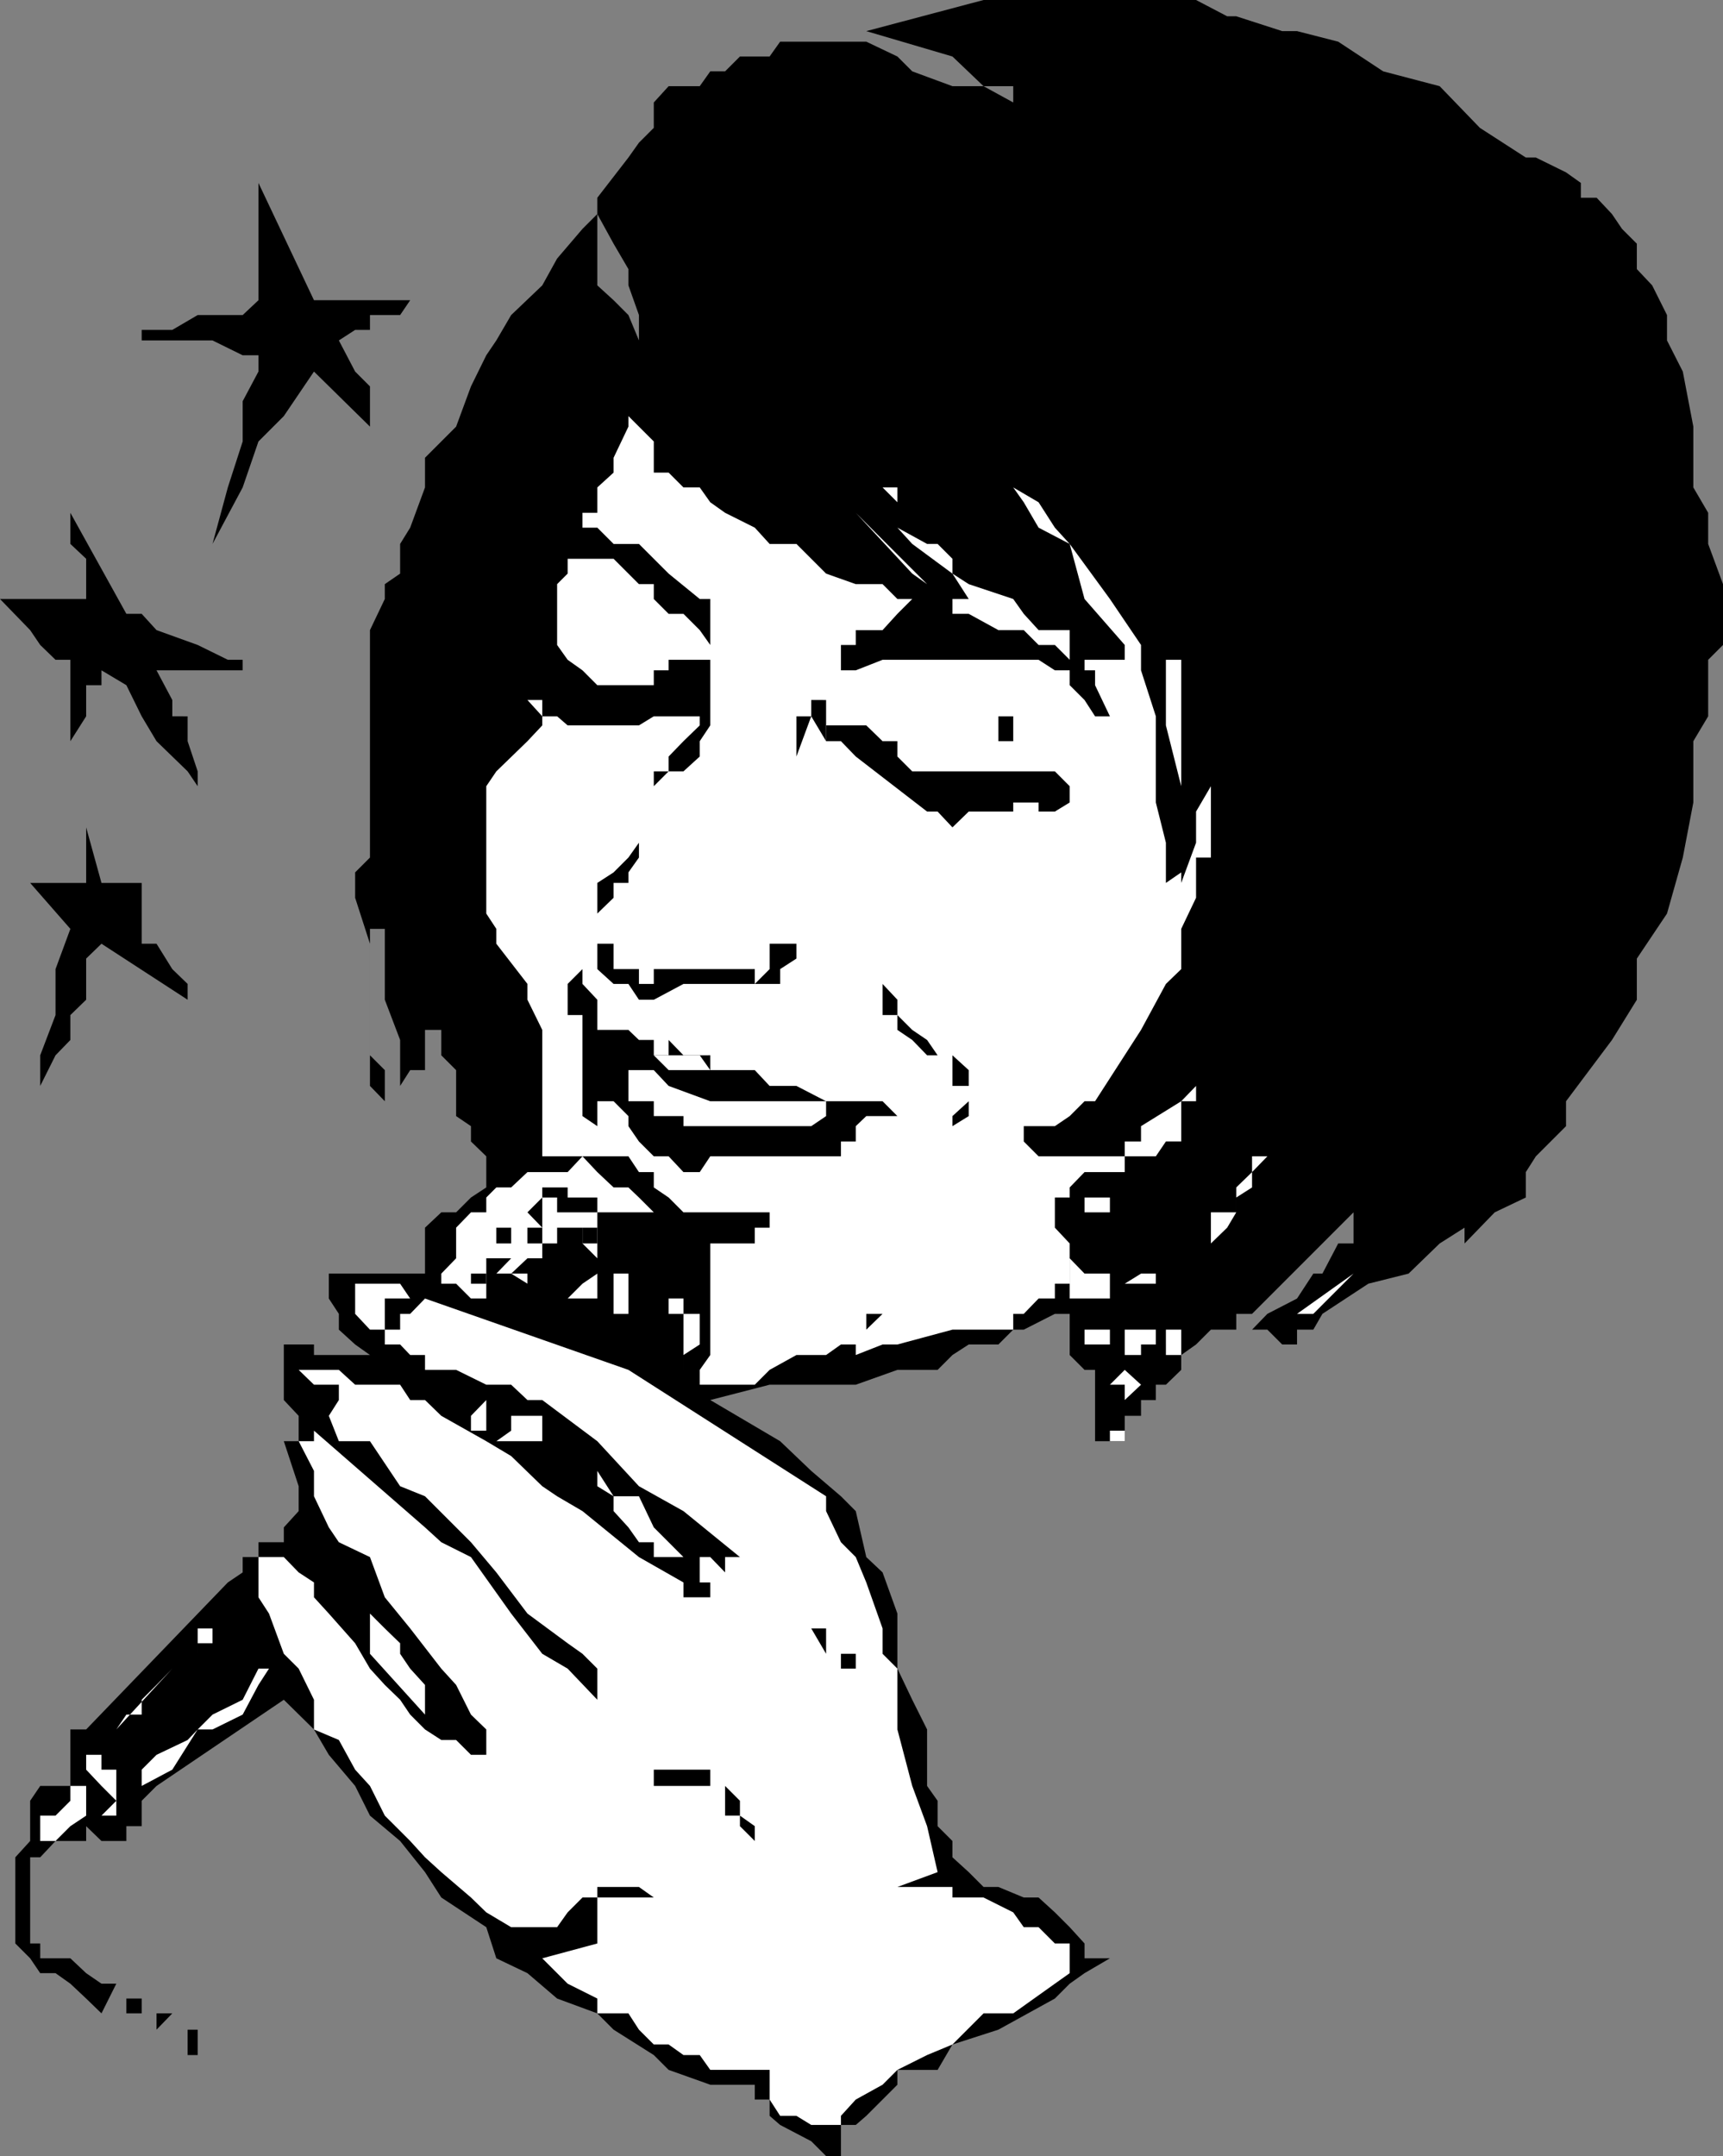 <svg xmlns="http://www.w3.org/2000/svg" width="360" height="450.301"><rect width="100%" height="100%" fill="#808080" stroke="none"/><path d="m181 6.5 18 5.3 6.5 6.2h6.203v3.402L205.5 18H199l-8.398-3.098-3.102-3.101-6.5-3.098h-18l-2.2 3.098h-6.198l-3.102 3.101h-3.098L146.203 18h-6.5l-3.101 3.402v5.301l-3.102 3.098-2.2 3.101-6.5 8.399v3.402l3.403 6.2 3.098 5.3v3.399L133.5 65.8v5.3l-2.2-5.3-3.097-3.098-3.402-3.101V44.703l-3.098 3.098-5.3 6.199-3.102 5.602-6.5 6.199-3.098 5.3-2.101 3.102-3.2 6.5-3.101 8.399-6.5 6.5v6.199l-3.098 8.402-2.101 3.399v6.199l-3.2 2.199v3.102l-3.101 6.5v47.5l-3.098 3.101v5.297l3.098 9.602V226.8l3.101 3.2v-6.5l-3.101-3.098v-29.601V194h3.101v14.8l3.2 8.403v9.598l2.101-3.301h3.098V212v3.102h3.402v5.3l3.098 3.098v9.602l3.101 2.101v3.2l3.2 3.097v6.5l-3.2 2.102-3.101 3.101h-3.098l-3.402 3.2V266H68.703v5.203l2.098 3.2v3.3l3.402 3.098L77.301 283H65.6v-2.2h-6.3v11.602l3.101 3.301V301H59.3l3.101 9.402v5.2l-3.1 3.398v3.102H54v3.101h-3.297v3.2l-3.101 2.097L18 361.203h-3.297V373h-6.3L6.3 376.102v8.398l-3.098 3.402v18L6.301 409l2.101 3.102h3.2l3.101 2.199L18 417.402l3.203 3.098 3.098-6.2h-3.098L18 412.103 14.703 409h-6.3v-3.098H6.3v-18h2.101l3.2-3.402H18v-3.098l3.203 3.098h5.2v-3.098h3.199v-5.3L32.703 373l26.598-18 6.3 6.203 3.102 5.297 5.5 6.5 3.098 6.203 6.3 5.297 5.2 6.5 3.402 5.3 9.399 6.2 2.101 6.5 6.5 3.102 6.2 5.3 8.398 3.098 3.402 3.402 8.399 5.301 3.101 3.098 8.7 3.101h9.3v3.098h3.098v3.402l2.199 1.899 6.5 3.402 3.102 3.098h3.101v-6.5h3.098l2.199-1.899 6.5-6.5v-3.101h8.402L199 427l9.602-3.098 11.8-6.5 3.098-3.101 3.102-2.2 5.3-3.101h-5.3v-3.098L223.5 402.5l-3.098-3.098-3.402-3.101h-3.098l-5.3-2.2H205.5L202.402 391 199 387.902V384.5l-3.098-3.098v-5.3L193.703 373v-11.797L190.602 355l-3.102-6.5V337l-3.098-8.598-3.402-3.199-2.2-9.601-3.097-3.102-6.203-5.297L163 301l-14.598-8.598 12.399-3.199h18l8.699-3.101h8.402L199 283l3.402-2.2h6.2l3.101-3.097h2.2l6.5-3.3h3.097V283l3.102 3.102h2.199V301H235v-5.297h3.402v-3.3h3.098v-3.2h2.102l3.199-3.101V283l3.101-2.2 3.098-3.097h5.3v-3.3h3.302l21.199-21.2v6.5h-3.2l-3.3 6.297h-1.899L271 271.203l-6.2 3.2-3.198 3.3h3.199l3.101 3.098H271v-3.098h3.402l1.899-3.3 9.601-6.301 8.399-2.102 6.5-6.297 5.199-3.3v3.3l3.203-3.3 3.098-3.2 6.5-3.101V244.8l2.101-3.301 3.098-3.098 3.203-3.199V230l9.598-12.797 5.199-8.402v-8.598l6.3-9.402 3.302-11.7 2.199-11.5v-12.8l3.101-5.2v-11.8l3.098-3.098V122l-3.098-8.398v-6.5l-3.101-5.301V89.1l-2.2-11.5-3.3-6.5v-5.3l-3.098-6.2L342 56.204v-5.3l-3.098-3.102-2.101-3.098-3.2-3.402h-3.3v-3.098L327.203 36l-6.3-3.098H318.8l-9.598-6.199L300.801 18 289 14.902l-9.398-6.199L271 6.5h-3.098l-9.601-3.098h-1.899L249.902 0H205.5L181 6.5M54 62.703l-3.297 3.098h-9.402L36 68.902h-9.598 3.2v2.2h14.8l6.301 3.101H54v3.399L50.703 83.8v8.402l-3.101 9.598-3.2 11.8 6.301-11.8L54 92.203l5.3-5.3 6.302-9.301 11.699 11.5v-8.399l-3.098-3.101-3.402-6.5 3.402-2.2h3.098v-3.101h6.3l2.102-3.098h3.098-23.2L54 38.203v24.5"/><path fill="#fff" d="M131.3 86.902v2.2l-3.097 6.5v3.101l-3.402 3.098v5.3h-3.098v3.102h3.098l3.402 3.399h5.297l3.102 3.101 3.101 3.098 6.5 5.3h2.2v9.602l-2.2-3.101-3.402-3.399h-3.098l-3.101-3.101V122H133.5l-5.297-5.297h-9.601v3.098l-2.2 2.199v12.703l2.2 3.098 3.101 2.199 3.098 3.102h11.8V140h3.102v-2.2h-3.101 9.601v5.302-5.301h2.2V151.5l-2.2 3.3v3.2l-3.402 3.102h-3.098l-3.101 3.101v-3.101h3.101V158l3.098-3.2 3.402-3.3v-1.898h-9.601L133.5 151.5h-14.898l-2.2-1.898h-3.101v-3.399h-3.098l3.098 3.399v1.898l-3.098 3.3-6.5 6.302-2.101 3.101v26.598l2.101 3.199v3.102l6.5 8.398v3.3l3.098 6.302V241.5h18l2.199 3.3h3.102v3.2l3.101 2.102 3.098 3.101h18v3.2h-3.098v3.3h-9.3V283l-2.2 3.102v3.101h11.5l3.098-3.101 5.601-3.102h6.2l3.101-2.2h3.098v-3.097V283l5.601-2.2h3.098l11.5-3.097h12.703v-3.3h2.2l3.097-3.2h3.402v-3.101h3.098v-8.399l-3.098-3.3v-6.301h3.098V248l3.102-3.2H235v-3.3h6.5l2.102-3.098h3.199V230h3.101v-3.2l-3.101 3.2-8.399 5.203v3.2H235v3.097h-18l-3.098-3.098v-3.199h6.5l3.098-2.101 3.102-3.102h2.199l9.601-14.898 5.2-9.602 3.199-3.098V194l3.101-6.5v-8.398H253v-18 3.101l-3.098 5.297v6.5l-3.101 8.402v3.098-49.7h-3.2v13.7l3.2 12.703v18l-3.2 2.2v6.398V176l-2.101-8.398v-18L238.402 140v-5.297l-6.5-9.601-8.402-11.5-3.098-3.399-3.402-5.3-5.297-3.102v-6.2 6.2l2.2 3.101 3.097 5.301 6.5 3.399 3.102 11.5 8.398 9.601v3.098h-11.5v-6.2H217l-3.098-3.398-2.199-3.101-9.3-3.102-3.403-2.2v-3.097l-3.098-3.101h-2.199l-6.203-3.399v-8.402H181h3.402l3.098 3.101v5.301l3.102 3.399L199 119.8l3.402 5.3h-6.5H199v3.102h3.402l6.2 3.399h5.3l3.098 3.101h3.402l3.098 3.098h3.102v2.2h2.199v3.102l3.101 6.5h-3.101l-2.2-3.399-3.101-3.101V140h-3.098L217 137.8h-32.598l-5.601 2.2h-3.098v-5.297h3.098v-3.101h5.601l3.098-3.399 3.102-3.101H187.5L184.402 122h-5.601l-6.2-2.2-6.199-6.198h-5.601l-3.098-3.399-6.203-3.101-3.098-2.2-2.199-3.101h-3.402l-3.098-3.098h-3.101v-6.5l-5.301-5.3"/><path fill="#fff" d="m193.703 122-14.902-14.898 11.8 12.699zm0 0"/><path d="M18 125.102H0l6.3 6.5 2.102 3.101 3.2 3.098h3.101V158v-3.2L18 149.603v-6.5h3.203V140l5.2 3.102 3.199 6.5 3.101 5.199 6.5 6.3 2.098 3.102v3.399-6.5l-2.098-6.301v-5.2H36v-3.398L32.703 140h18v-2.2H54h-6.398l-6.301-3.097-8.598-3.101-3.101-3.399h-3.2l-11.699-21.101v6.5L18 116.703v8.399m148.402 24.5V158l3.098-8.398 3.102 5.199v-8.598H169.5v3.399h-3.098m42.2 1.898v3.3h3.101v-5.198h-3.101v1.898"/><path d="M172.602 151.5v3.3h3.101l3.098 3.2 14.902 11.5h2.2l3.097 3.3 3.402-3.3h9.301v-1.898H217v1.898h3.402l3.098-1.898v-3.399l-3.098-3.101h-29.8L187.5 158v-3.2h-3.098L181 151.5h-8.398M6.3 184.402 14.704 194l-3.101 8.402V212l-3.2 8.402V230v-3.2l3.2-6.398 3.101-3.199V212L18 208.8v-8.597l3.203-3.101 18 11.699V205.5L36 202.402l-3.297-5.3h-3.101v-12.7h9.601-18L18 172.801v11.601H6.3m118.5 18 3.403 3.098h3.098l2.199 3.3h3.102l6.199-3.3h18v3.3-3.3H163v-3.098l3.402-2.199v-3.101h-5.601v5.3l-3.098 3.098v-3.098h-21.101v3.098H133.5v-3.098h-5.297v-5.3h-3.402V190.8l3.402-3.301v-3.098h3.098v-2.199l2.199-3.101V172.8v3.2l-2.2 3.102-3.097 3.101-3.402 2.2v18"/><path d="M118.602 212h3.101v21.102l3.098 2.101v-18V230h3.402l3.098 3.102v2.101l2.199 3.2 3.102 3.097h3.101l3.098 3.3h3.402l2.2-3.3h27.3v-3.098h3.098v-3.199l2.199-2.101h6.5L184.402 230h-11.8l-6.2-3.2h-5.601l-3.098-3.3h-9.3v-3.098H142.8l-3.098-3.199v3.2h-3.101v-3.2H133.5l-2.2-2.101h-6.5V208.8l-3.097-3.301v-3.098l-3.101 3.098v6.5M199 235.203l3.402-2.101V223.5L199 220.402h-3.098l-2.199-3.199-3.101-2.101L187.5 212v-3.2l-3.098-3.3v6.5h3.098v3.102l3.102 2.101 3.101 3.2H199v6.398h3.402V230L199 233.102v2.101"/><path fill="#fff" d="m136.602 220.402 3.101 3.098h8.7l-2.2-3.098h-9.601M131.3 223.5v6.5h5.302v3.102h6.199v2.101H169.5l3.102-2.101V230h-24.2l-8.699-3.2-3.101-3.3H131.3m133.5 18h-3.198v3.3L258.3 248v5.203H253v6.5l3.402-3.3 1.899-3.2v-3.101l3.3-2.102v-3.2l3.2-3.3m-163.199 11.703h-3.2l-3.101 3.2v6.398L92.203 266v2.102h3.098l3.101 3.101h3.2v-8.402h5.199L103.703 266h3.098l3.402 2.102V266h-3.402l3.402-3.2h3.098v3.2-6.297h3.101v-3.3h5.301v3.3l3.098 3.098v-9.598h11.8v3.2-3.2h3.102-3.101l-3.102-3.101-2.2-2.102h-3.097l-3.402-3.2-3.098-3.3-3.101 3.3h-8.399l-3.402 3.2h-3.098l-2.101 2.102v3.101"/><path d="M113.3 248v2.102h3.102v3.101h-3.101 5.3v-3.101 3.101h6.2v-3.101h-6.2V248h-5.3"/><path fill="#fff" d="M226.602 253.203h5.3v-3.101h-5.3v3.101"/><path d="M110.203 259.703h3.098v-9.601l-3.098 3.101 3.098 3.2h-3.098v3.3m11.5 0h3.098v-3.3h-3.098v3.3m-18 0h3.098v-3.3h-3.098v3.3"/><path fill="#fff" d="M226.602 271.203h5.3V266h-5.3l-3.102-3.2v8.403h3.102M282.8 266l-11.8 8.402h3.402zm-154.597 0v8.402h3.098V266h-3.098"/><path d="M98.402 266v2.102h3.2V266h-3.2"/><path fill="#fff" d="M235 268.102h6.5V266h-3.098L235 268.102m-113.297 0-3.101 3.101h6.199V266l-3.098 2.102m-47.5 3.101v3.2l3.098 3.3h3.101v3.098h3.2L85.703 283h3.098v3.102h6.5l6.3 3.101h5.2l3.402 3.2h3.098L124.8 301l8.699 9.402 9.3 5.2 11.802 9.601H151.5v3.2l-3.098-3.2h-2.199v5.297h2.2v3.102H142.8V330.5l-9.301-5.297-11.797-9.601-5.3-3.102-3.102-2.098-6.5-6.3-5.2-3.102h11.7v-5.297h-6.5v3.098L103.703 301h-2.101l-9.399-5.297-3.402-3.3h-3.098l-2.101-3.2h-9.399l-3.402-3.101h-8.399l3.2 3.101H70.8v3.2l-2.098 3.3L70.801 301h6.5l6.3 9.402 5.2 2.098 9.601 9.602 5.301 6.3 6.5 8.598 8.399 6.203 3.101 2.2 3.098 3.097v6.5l-6.2-6.5-5.3-3.098-6.5-8.402-8.399-11.797-6.199-3.101L88.801 319l-23.2-20.2v2.2h-3.199l3.2 6.203v5.297l3.101 6.5 2.098 3.102 6.5 3.101 3.101 8.399 5.301 6.5 6.5 8.398 3.098 3.402 3.101 6.2 3.2 3.101v5.297h-3.2l-3.101-3.098h-3.098l-3.402-2.199-3.098-3.101L83.602 355l-3.2-3.098-3.101-3.402-3.098-5.297-5.5-6.203-3.101-3.398V330.5l-3.2-2.098-3.101-3.199H54v8.399L56.203 337l3.098 8.402 3.101 3.098 3.2 6.5v6.203l5.199 2.2 3.402 6.199L77.301 373l3.101 6.203 5.301 5.297 3.098 3.402L92.203 391l6.2 5.3 3.199 3.102 5.199 3.098h9.601l2.2-3.098 3.101-3.101h3.098v-2.2h8.699l3.102 2.2H124.8v9.601L113.3 409l5.3 5.3 6.2 3.102v3.098h6.5l2.199 3.402 3.102 3.098h3.101l3.098 2.203h3.402l2.2 3.098H160.8v6.199l2.199 3.402h3.402l3.098 1.899h6.203v-1.899l3.098-3.402 5.601-3.098 3.098-3.101 6.203-3.098L199 427l6.5-6.5h6.203l8.7-6.2 3.097-2.198v-6.2h-3.098L217 402.5h-3.098l-2.199-3.098-6.203-3.101H199v-2.2h-11.5l8.402-3.101-2.199-9.598-3.101-8.402-3.102-11.797V348.5l-3.098-3.098v-5.3L181 330.5l-2.2-5.297-3.097-3.101-3.101-6.5V312.5L131.3 286.102l-42.5-14.899-3.098 3.2h-2.101v3.3h-3.2v-6.5h5.301l-2.101-3.101h-9.399v3.101M142.8 280.8v5.302h-3.097 3.098V283l3.402-2.2v-9.597 3.2h-3.402v6.398m-3.098-9.598v3.2h3.098v-3.2h-3.098"/><path d="M181 274.402v3.301l3.402-3.3zm0 0"/><path fill="#fff" d="M235 277.703V283h3.402v-2.2h3.098v-3.097H235m-11.5 0h3.102v3.098h5.3v-3.098H223.5m20.102 3.097v2.2h3.199v-5.297h-3.2v3.098m-11.699 8.402H235v3.2l3.402-3.2-3.402-3.101-3.098 3.101m-133.5 6.5v3.098h3.2v-6.399l-3.2 3.301m133.5 3.097v2.2H235v-2.2h-3.098M124.8 307.203l3.403 5.297v3.102l3.098 3.398 2.199 3.102h3.102v3.101h6.199l-3.098-3.101-3.101-3.102-3.102-6.5h-5.297l-3.402-2.098v-3.199M74.203 337h3.098v-3.398V337h-3.098m3.097 8.402 11.5 12.7v-6.2l-3.097-3.402-2.101-3.098v-2.199l-3.2-3.101L77.301 337v8.402"/><path d="m169.5 340.102 3.102 5.3v-5.3zm0 0"/><path fill="#fff" d="M41.3 345.402v-2.199h3.102v-3.101h-3.101v5.3"/><path d="M175.703 348.5h3.098v-5.297 2.2h-3.098v3.097"/><path fill="#fff" d="M26.402 373h3.2L36 369.602l5.3-8.399h3.102l6.301-3.101 3.297-6.2 2.203-3.402H54l-3.297 6.5-6.3 3.102-3.102 3.101-2.098 2.2-6.5 3.097-3.101 3.102V373h-3.2M24.3 361.203l2.102-3.101h3.2V355l3.101-3.098L36 348.5l-11.7 12.703M18 366.5v3.102L21.203 373l3.098 3.102-3.098 3.101h3.098v-9.601h-3.098V366.5H18"/><path d="M136.602 373h11.8v-3.398h-11.8V373m21.101 11.5v-3.098l-3.101-2.199v-3.101L151.5 373v6.203h3.102v2.2l3.101 3.097"/><path fill="#fff" d="M8.402 379.203v5.297h3.2l3.101-3.098L18 379.203V373h-3.297v3.102l-3.101 3.101h-3.2"/><path d="M24.3 420.5h5.302v-3.098h-3.2v3.098h-2.101m5.301 3.402h3.101L36 420.5h-3.297v3.402h-3.101m9.601 5.301h2.098v-5.3h-2.098v5.3"/></svg>
